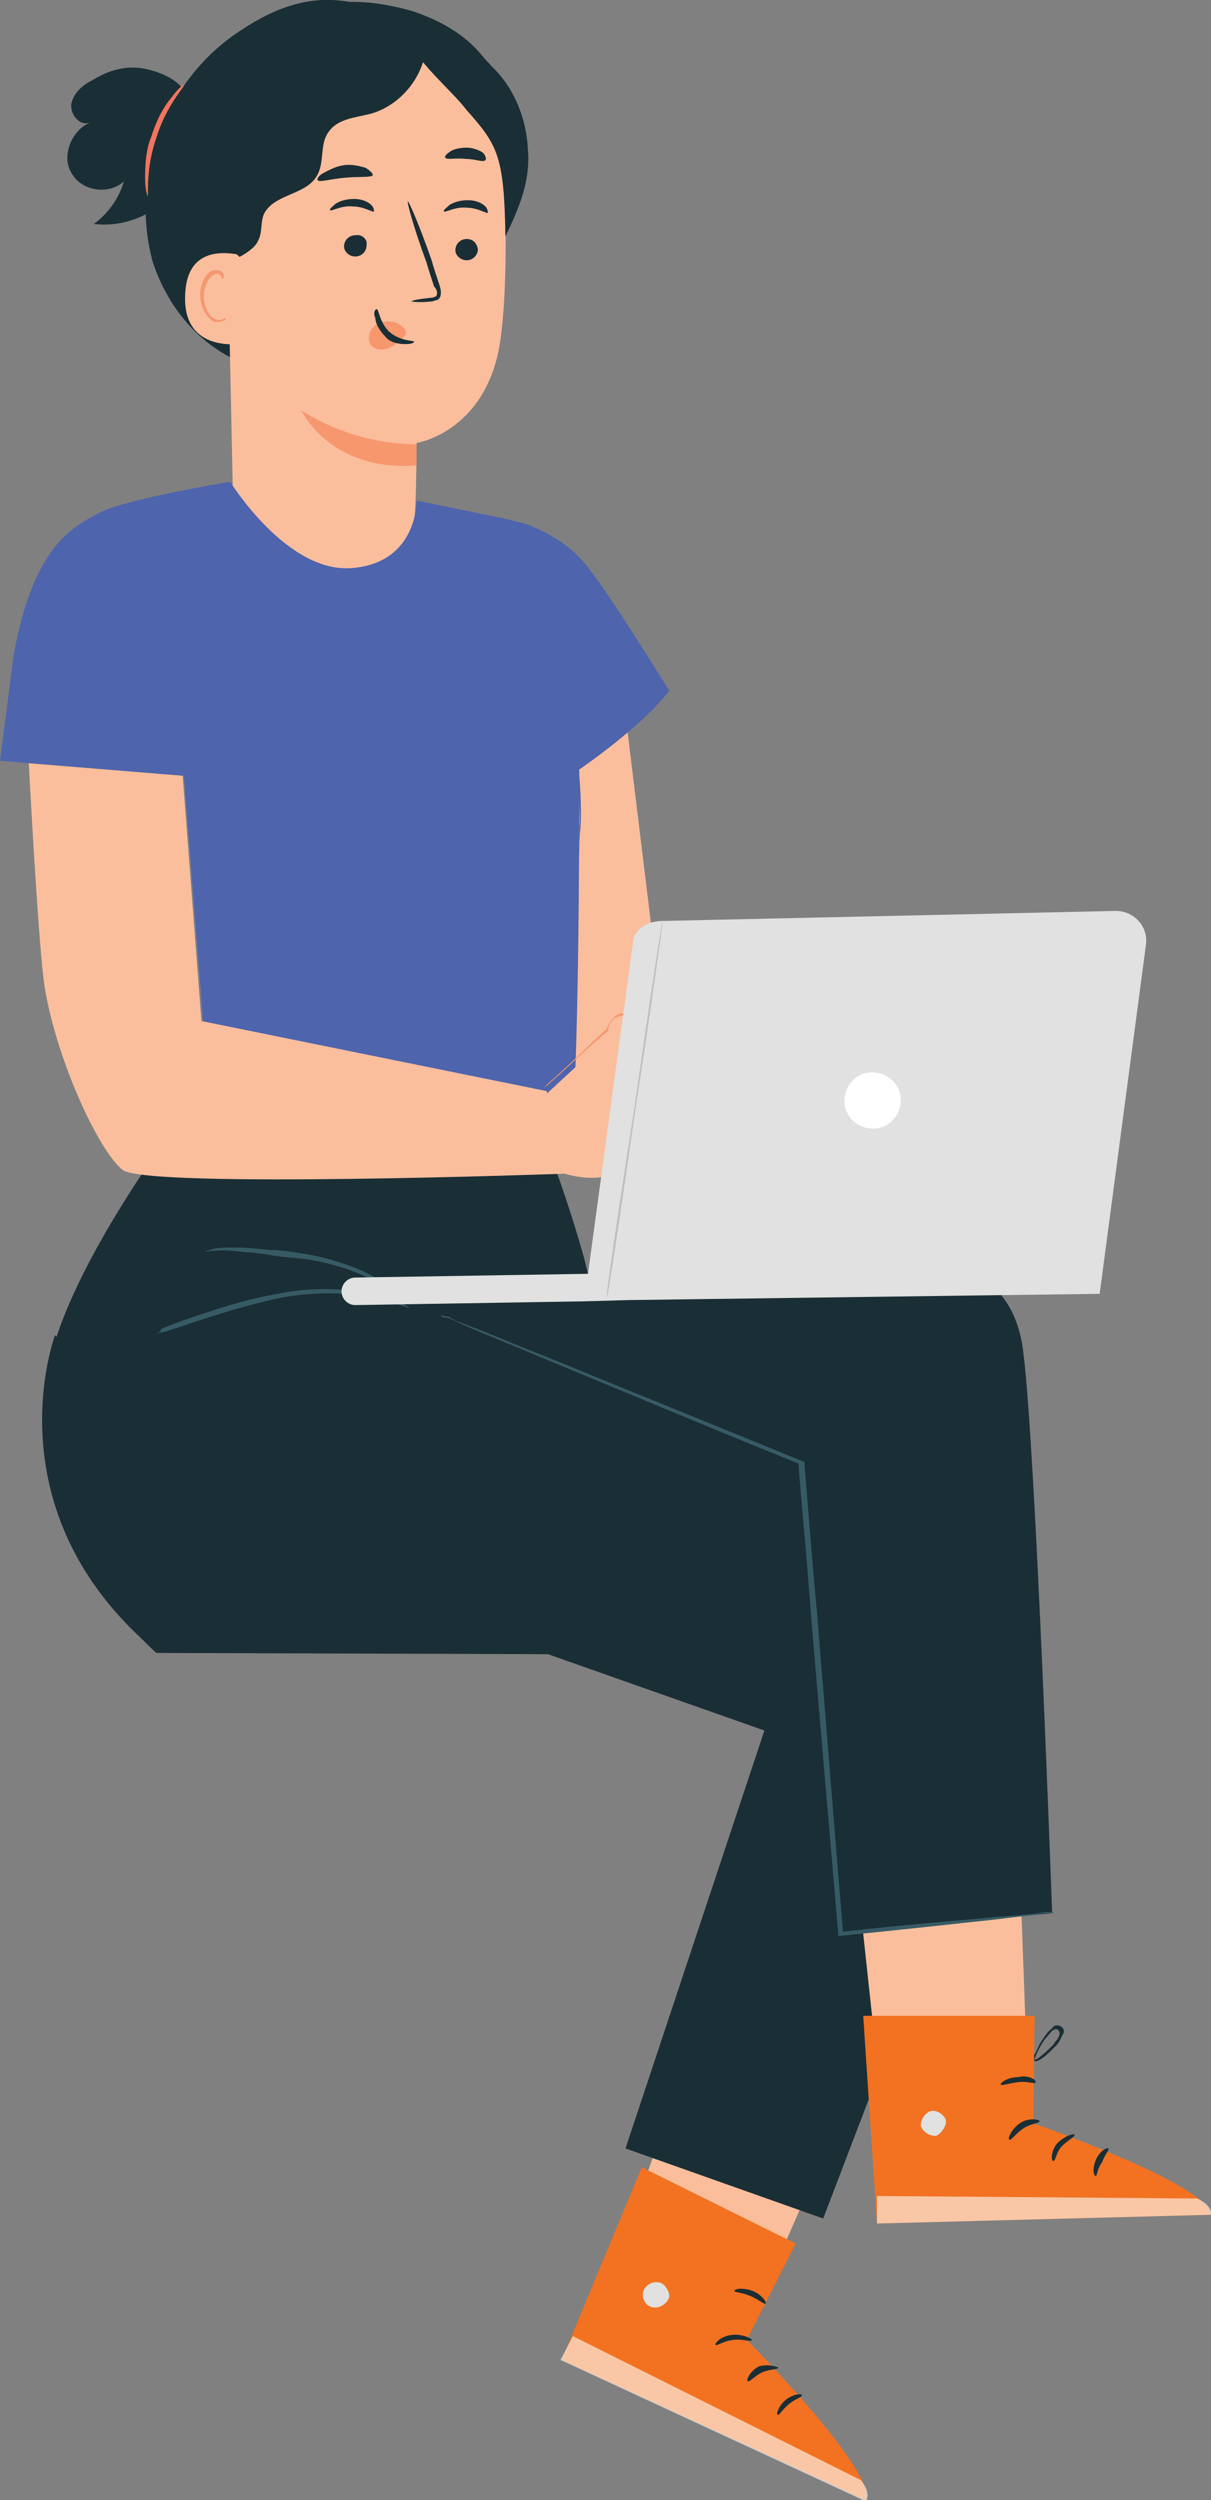 <?xml version="1.0" encoding="utf-8"?>
<!-- Generator: Adobe Illustrator 28.3.0, SVG Export Plug-In . SVG Version: 6.00 Build 0)  -->
<svg version="1.1" id="Layer_1" xmlns="http://www.w3.org/2000/svg" xmlns:xlink="http://www.w3.org/1999/xlink" x="0px" y="0px"
	 viewBox="0 0 96.8 199.8" style="enable-background:new 0 0 96.8 199.8;" xml:space="preserve">
<rect x="0" y="0" width="96.8" height="199.8" fill="#808080" stroke="none"/>
<style type="text/css">
	.st0{fill:#FABE9D;}
	.st1{fill:#F6976E;}
	.st2{fill:#1A2E35;}
	.st3{fill:#F27221;}
	.st4{fill:#E0E1E0;}
	.st5{opacity:0.6;}
	.st6{fill:#FFFFFF;}
	.st7{fill:#375B65;}
	.st8{fill:#F2745F;}
	.st9{fill:#4E64AD;}
	.st10{fill:#4F65AA;}
	.st11{fill:#C0BEBE;}
</style>
<g>
	<g>
		<g>
			<g>
				<path class="st0" d="M49.8,55.5l2.6,21.3l13.9,4.4l0.6,6.6l-19.4-1c0,0-6,0.2-7.4-7.6l-0.6-20.7L49.8,55.5z"/>
			</g>
			<g>
				<g>
					<g>
						<g>
							<path class="st0" d="M78.8,87.6c-0.2,0.3-0.7,0.4-1,0.3c-0.1,0-0.2-0.1-0.2-0.1c-0.5-0.3-0.2-1.4-0.2-1.4l-2.4-1
								c0,0-3.8,1.3-5.4,2.5c-1.5,1.1-4.2-0.8-4.2-0.8l0.3-5.7l5.7-3.1c0,0-0.4,0.2,0.1-0.5c0.5-0.7,1.9,0,1.9,0
								c0.3-0.3,1.3-0.3,1.3-0.3l4,1.5c0.9,0.3,1.5,1,1.7,1.8l1,3.1c0,0,0.4,2.2,0.2,2.6c-0.4,0.6-1.1,0.3-1.1,0.3s-0.5,1.2-0.9,1.2
								C79.4,88,78.8,87.6,78.8,87.6L78.8,87.6z"/>
						</g>
					</g>
				</g>
				<g>
					<g>
						<g>
							<g>
								<path class="st1" d="M70.7,87.1c0,0,0.1,0,0.3-0.2c0.2-0.1,0.5-0.2,0.8-0.4c0.7-0.3,1.8-0.8,3.1-1.2l-0.1,0
									c0.7,0.3,1.6,0.7,2.4,1l-0.1-0.2c-0.1,0.2-0.1,0.4-0.1,0.6c0,0.2,0,0.5,0.2,0.7c0.1,0.1,0.2,0.2,0.3,0.2
									c0.1,0.1,0.2,0.1,0.4,0.1c0.2,0,0.5,0,0.7-0.2c0.1,0,0.1-0.1,0.2-0.2l0,0l0,0l0,0l0,0c0,0-0.3,0-0.2,0l0,0l0,0l0.1,0.1
									c0.1,0.1,0.2,0.2,0.3,0.2c0.1,0.1,0.2,0.2,0.3,0.1c0.1,0,0.2,0.1,0.2,0.1c0.1,0,0.2,0.1,0.2,0c0.2-0.1,0.2-0.2,0.3-0.2
									c0.1-0.1,0.2-0.2,0.2-0.3c0.2-0.2,0.2-0.5,0.4-0.7l-0.2,0.1c0.3,0.1,0.7,0.1,1-0.1c0.2-0.1,0.2-0.2,0.3-0.5
									c0.1-0.2,0.1-0.3,0.1-0.5c0-0.7-0.1-1.3-0.3-2l0,0l0,0c-0.2-0.5-0.4-1.1-0.6-1.7c-0.1-0.4-0.2-0.7-0.3-1.1
									c-0.2-0.4-0.2-0.7-0.4-1.1c-0.2-0.3-0.5-0.6-0.8-0.8c-0.3-0.2-0.7-0.4-1-0.4c-1.3-0.5-2.6-1-3.8-1.4l0,0l0,0
									c-0.2,0-0.5,0-0.7,0c-0.2,0-0.5,0.1-0.7,0.2l0.2,0c-0.4-0.3-0.9-0.4-1.3-0.3c-0.5,0.2-0.7,0.5-0.9,0.9l0.1-0.1
									c-1.7,0.9-3,1.6-4,2.1c-0.5,0.2-0.8,0.5-1.1,0.6c-0.2,0.2-0.4,0.2-0.4,0.2s0.2-0.1,0.4-0.2c0.3-0.2,0.6-0.3,1.1-0.6
									c1-0.5,2.3-1.2,4-2l0,0l0,0c0.1-0.3,0.5-0.6,0.8-0.8c0.4-0.2,0.8,0,1.2,0.2l0.1,0.1l0.1-0.1c0.2-0.1,0.3-0.2,0.5-0.2
									s0.5,0,0.7,0l0,0c1.2,0.4,2.4,0.9,3.7,1.4c0.3,0.1,0.6,0.2,0.9,0.4c0.3,0.2,0.5,0.5,0.7,0.8c0.2,0.3,0.2,0.6,0.4,1
									c0.1,0.4,0.2,0.7,0.3,1.1c0.2,0.6,0.4,1.1,0.6,1.7l0,0c0.1,0.7,0.3,1.3,0.3,1.9c0,0.2,0,0.3,0,0.5s-0.1,0.2-0.2,0.3
									c-0.2,0.2-0.5,0.2-0.8,0.1l-0.2-0.1l-0.1,0.2c-0.1,0.2-0.2,0.5-0.3,0.6c-0.2,0.2-0.3,0.4-0.4,0.5l-0.1,0
									c-0.1,0-0.1,0-0.2-0.1s-0.2-0.1-0.3-0.1c-0.1-0.1-0.2-0.2-0.3-0.1l-0.1-0.1l0,0l0,0c0.2,0-0.2,0-0.2,0l0,0l0,0l0,0l0,0
									c0,0-0.1,0.1-0.2,0.1c-0.2,0.2-0.4,0.2-0.5,0.2c-0.1,0-0.2-0.1-0.3-0.1c-0.1-0.1-0.2-0.1-0.2-0.2c-0.2-0.3-0.1-0.8,0-1.2
									l0-0.1l-0.1,0c-0.9-0.4-1.7-0.7-2.5-1l0,0l0,0c-1.4,0.5-2.5,1-3.1,1.3c-0.4,0.2-0.6,0.3-0.8,0.4
									C70.8,87.1,70.7,87.1,70.7,87.1z"/>
							</g>
						</g>
					</g>
				</g>
			</g>
			<g>
				<g>
					<path class="st1" d="M73.8,79.3c0,0,0.4,0.3,1.2,0.8c0.8,0.4,1.9,0.8,3.3,1.1L78.3,81c0,0.2,0,0.5,0.1,0.7
						c0.2,1.5,0.7,2.8,1.3,3.8c0.2,0.5,0.5,0.8,0.7,1c0.2,0.2,0.3,0.3,0.3,0.3s-0.3-0.5-0.8-1.5c-0.5-0.9-1-2.2-1.2-3.7
						c0-0.2-0.1-0.5-0.1-0.7l0-0.1l-0.1,0c-1.3-0.2-2.5-0.7-3.3-1C74.3,79.5,73.8,79.2,73.8,79.3z"/>
				</g>
			</g>
			<g>
				<g>
					<path class="st1" d="M77.1,82.7c-0.1,0-0.1,1.2,0.4,2.5c0.5,1.4,1.3,2.2,1.3,2.2c0.1-0.1-0.6-1-1.1-2.3S77.2,82.7,77.1,82.7z"
						/>
				</g>
			</g>
			<g>
				<g>
					<path class="st1" d="M65,85.1C65,85.1,65,85.2,65,85.1c0.2,0.2,0.3,0.2,0.5,0.3c0.3,0.2,0.9,0.4,1.5,0.6s1.6,0.1,2.5-0.3
						c0.9-0.4,1.8-1.1,2.4-2.1l-0.2,0.1c0.9,0.4,1.9,0.7,2.9,0.9c0.4,0.1,0.8,0.1,1.2,0.1c0.4,0,0.8,0.1,1.2-0.1
						c0.2-0.1,0.4-0.2,0.5-0.3s0.1-0.4,0.1-0.6c-0.1-0.2-0.2-0.4-0.4-0.5c-0.2-0.1-0.3-0.1-0.5-0.2c-1.2-0.6-2.3-1.1-3.2-1.5
						c-0.9-0.4-1.7-0.7-2.2-0.8c-0.5-0.1-0.9-0.3-0.9-0.2c0,0,0.3,0.1,0.8,0.4c0.5,0.2,1.2,0.5,2.2,1c0.9,0.4,1.9,0.9,3.1,1.6
						c0.2,0.1,0.3,0.1,0.5,0.2c0.2,0.1,0.2,0.2,0.2,0.3c0,0.2,0,0.3-0.1,0.4c-0.1,0.2-0.2,0.2-0.4,0.2c-0.3,0.1-0.7,0.1-1.1,0.1
						s-0.8-0.1-1.1-0.1c-1-0.1-2-0.4-2.9-0.9l-0.1-0.1l-0.1,0.1c-0.5,1-1.4,1.7-2.3,2c-0.8,0.4-1.8,0.4-2.5,0.3
						c-0.7-0.1-1.2-0.3-1.5-0.5C65.1,85.2,65,85.1,65,85.1z"/>
				</g>
			</g>
		</g>
		<g>
			<g>
				<g>
					<g>
						<g>
							<g>
								<g>
									<path class="st2" d="M82.7,164.7c0,0,0-0.2,0-0.5c-0.1-0.3-0.2-0.8-0.6-1.4c-0.1-0.2-0.2-0.2-0.3-0.4
										c-0.2-0.2-0.4-0.2-0.6-0.1c-0.1,0-0.2,0.2-0.2,0.2c-0.1,0.2,0,0.2,0,0.4c0.1,0.2,0.2,0.4,0.3,0.5c0.2,0.4,0.4,0.7,0.6,1.1
										C82.1,164.7,82.4,164.8,82.7,164.7c0.2,0.1,0.4-0.1,0.6-0.2c0.4-0.3,0.7-0.6,1-0.9c0.2-0.2,0.3-0.3,0.4-0.5
										c0.1-0.2,0.2-0.4,0.3-0.6c0.1-0.2,0-0.5-0.3-0.6c-0.3-0.1-0.5,0-0.6,0.2c-0.3,0.2-0.5,0.5-0.7,0.8c-0.4,0.5-0.5,1-0.7,1.3
										c-0.1,0.3-0.1,0.5-0.1,0.5c0.1,0,0.2-0.7,0.9-1.7c0.2-0.2,0.4-0.5,0.6-0.7c0.2-0.1,0.3-0.2,0.4-0.1c0.1,0,0.2,0.2,0.2,0.3
										c0,0.2-0.1,0.3-0.2,0.5c-0.2,0.2-0.2,0.3-0.4,0.5c-0.3,0.3-0.6,0.6-1,0.9c-0.2,0.2-0.4,0.2-0.5,0.2c-0.2,0-0.3-0.1-0.5-0.2
										c-0.2-0.3-0.5-0.7-0.6-1.1c-0.1-0.2-0.2-0.3-0.2-0.5c-0.1-0.2,0-0.2,0.1-0.3c0.2-0.1,0.5,0.1,0.6,0.4
										C82.6,163.9,82.6,164.7,82.7,164.7z"/>
								</g>
							</g>
						</g>
					</g>
				</g>
			</g>
		</g>
		<g>
			<g>
				<g>
					<g>
						<g>
							<polygon class="st0" points="68.9,165.3 62.3,180.3 51.1,175.4 57.9,156.9 							"/>
						</g>
					</g>
				</g>
			</g>
		</g>
		<g>
			<g>
				<g>
					<g>
						<g>
							<g>
								<g>
									<g>
										<g>
											<g>
												<g>
													<g>
														<g>
															<g>
																<path class="st3" d="M63.6,179.3l-3.9,7.7c0,0,10.4,10.5,9.5,12.8l-24.3-11.2l6.4-15.4L63.6,179.3z"/>
															</g>
														</g>
													</g>
												</g>
											</g>
										</g>
									</g>
								</g>
							</g>
						</g>
					</g>
				</g>
				<g>
					<g>
						<g>
							<g>
								<g>
									<g>
										<g>
											<g>
												<g>
													<g>
														<g>
															<g>
																<g>
																	<path class="st4" d="M52.6,182.4c-0.5-0.1-1.1,0.3-1.2,0.8c-0.1,0.5,0.2,1.1,0.8,1.2c0.5,0.1,1.2-0.3,1.3-0.9
																		C53.5,183.1,53.1,182.4,52.6,182.4"/>
																</g>
															</g>
														</g>
													</g>
												</g>
											</g>
										</g>
									</g>
								</g>
							</g>
						</g>
					</g>
				</g>
				<g class="st5">
					<g>
						<g>
							<g>
								<g>
									<g>
										<g>
											<g>
												<g>
													<g>
														<g>
															<g>
																<path class="st6" d="M44.8,188.6l1-1.9l23,11.5c0,0,0.9,1,0.4,1.7L44.8,188.6z"/>
															</g>
														</g>
													</g>
												</g>
											</g>
										</g>
									</g>
								</g>
							</g>
						</g>
					</g>
				</g>
				<g>
					<g>
						<g>
							<g>
								<g>
									<g>
										<g>
											<g>
												<g>
													<g>
														<g>
															<g>
																<g>
																	<path class="st2" d="M60.1,187c-0.1,0.2-0.7-0.1-1.5,0c-0.8,0.1-1.3,0.5-1.4,0.4c-0.1-0.1,0.4-0.7,1.3-0.8
																		C59.5,186.5,60.2,187,60.1,187z"/>
																</g>
															</g>
														</g>
													</g>
												</g>
											</g>
										</g>
									</g>
								</g>
							</g>
						</g>
					</g>
				</g>
				<g>
					<g>
						<g>
							<g>
								<g>
									<g>
										<g>
											<g>
												<g>
													<g>
														<g>
															<g>
																<g>
																	<path class="st2" d="M62.2,189.2c0,0.2-0.6,0.1-1.3,0.4c-0.6,0.3-1,0.8-1.1,0.7c-0.2,0,0.1-0.8,0.9-1.2
																		C61.5,188.9,62.2,189.2,62.2,189.2z"/>
																</g>
															</g>
														</g>
													</g>
												</g>
											</g>
										</g>
									</g>
								</g>
							</g>
						</g>
					</g>
				</g>
				<g>
					<g>
						<g>
							<g>
								<g>
									<g>
										<g>
											<g>
												<g>
													<g>
														<g>
															<g>
																<g>
																	<path class="st2" d="M62.2,193c-0.2,0,0-0.7,0.6-1.2c0.6-0.5,1.3-0.5,1.3-0.4c0,0.2-0.5,0.3-1,0.7
																		C62.6,192.5,62.3,193,62.2,193z"/>
																</g>
															</g>
														</g>
													</g>
												</g>
											</g>
										</g>
									</g>
								</g>
							</g>
						</g>
					</g>
				</g>
				<g>
					<g>
						<g>
							<g>
								<g>
									<g>
										<g>
											<g>
												<g>
													<g>
														<g>
															<g>
																<g>
																	<path class="st2" d="M61.2,184.1c-0.1,0.1-0.5-0.3-1.2-0.6c-0.7-0.3-1.3-0.3-1.3-0.4c0-0.2,0.7-0.3,1.5,0
																		C60.9,183.4,61.3,184,61.2,184.1z"/>
																</g>
															</g>
														</g>
													</g>
												</g>
											</g>
										</g>
									</g>
								</g>
							</g>
						</g>
					</g>
				</g>
			</g>
		</g>
		<g>
			<g>
				<g>
					<g>
						<g>
							<path class="st2" d="M65.8,177.3l17.4-45.5c0,0-0.5-7.7-2-10.1c-1.4-2.4-44.7-16-44.7-16s-11-2.5-18.3,0.3s-12.6,12-11.5,17
								c1.1,5.1,5.8,9.1,5.8,9.1l31.3,0.1l17.3,6.1l-11.1,33.4L65.8,177.3z"/>
						</g>
					</g>
				</g>
			</g>
		</g>
		<g>
			<g>
				<g>
					<g>
						<g>
							<polygon class="st0" points="81.4,146.1 82,162.5 69.9,162.9 67.8,143.4 							"/>
						</g>
					</g>
				</g>
			</g>
		</g>
		<g>
			<g>
				<g>
					<g>
						<g>
							<g>
								<g>
									<g>
										<g>
											<g>
												<g>
													<g>
														<g>
															<g>
																<g>
																	<path class="st3" d="M82.7,161.1l-0.1,8.6c0,0,13.9,4.8,14.2,7.3l-26.7,0.7L69,161.1L82.7,161.1z"/>
																</g>
															</g>
														</g>
													</g>
												</g>
											</g>
										</g>
									</g>
								</g>
							</g>
						</g>
					</g>
					<g>
						<g>
							<g>
								<g>
									<g>
										<g>
											<g>
												<g>
													<g>
														<g>
															<g>
																<g>
																	<g>
																		<path class="st4" d="M74.4,168.7c-0.5,0.2-0.8,0.7-0.8,1.2c0.2,0.5,0.7,0.8,1.2,0.8c0.5-0.2,0.9-0.9,0.8-1.3
																			c-0.2-0.5-0.9-0.9-1.4-0.6"/>
																	</g>
																</g>
															</g>
														</g>
													</g>
												</g>
											</g>
										</g>
									</g>
								</g>
							</g>
						</g>
					</g>
					<g class="st5">
						<g>
							<g>
								<g>
									<g>
										<g>
											<g>
												<g>
													<g>
														<g>
															<g>
																<g>
																	<path class="st6" d="M70.1,177.7l0-2.2l25.6,0.2c0,0,1.2,0.5,1.1,1.3L70.1,177.7z"/>
																</g>
															</g>
														</g>
													</g>
												</g>
											</g>
										</g>
									</g>
								</g>
							</g>
						</g>
					</g>
					<g>
						<g>
							<g>
								<g>
									<g>
										<g>
											<g>
												<g>
													<g>
														<g>
															<g>
																<g>
																	<g>
																		<path class="st2" d="M83.1,169.5c0,0.2-0.7,0.2-1.3,0.6s-1,1-1.1,0.9c-0.2,0,0.1-0.8,0.8-1.3
																			S83.1,169.4,83.1,169.5z"/>
																	</g>
																</g>
															</g>
														</g>
													</g>
												</g>
											</g>
										</g>
									</g>
								</g>
							</g>
						</g>
					</g>
					<g>
						<g>
							<g>
								<g>
									<g>
										<g>
											<g>
												<g>
													<g>
														<g>
															<g>
																<g>
																	<g>
																		<path class="st2" d="M85.9,170.6c0,0.2-0.5,0.4-1,0.9c-0.5,0.5-0.5,1.2-0.7,1.2c-0.2,0-0.2-0.8,0.3-1.4
																			C85.2,170.6,85.9,170.5,85.9,170.6z"/>
																	</g>
																</g>
															</g>
														</g>
													</g>
												</g>
											</g>
										</g>
									</g>
								</g>
							</g>
						</g>
					</g>
					<g>
						<g>
							<g>
								<g>
									<g>
										<g>
											<g>
												<g>
													<g>
														<g>
															<g>
																<g>
																	<g>
																		<path class="st2" d="M87.6,173.9c-0.2,0-0.3-0.6,0-1.3c0.3-0.7,0.9-1,1-0.9c0.1,0.1-0.3,0.5-0.5,1.1
																			C87.7,173.3,87.7,173.9,87.6,173.9z"/>
																	</g>
																</g>
															</g>
														</g>
													</g>
												</g>
											</g>
										</g>
									</g>
								</g>
							</g>
						</g>
					</g>
					<g>
						<g>
							<g>
								<g>
									<g>
										<g>
											<g>
												<g>
													<g>
														<g>
															<g>
																<g>
																	<g>
																		<path class="st2" d="M82.8,166.4c-0.1,0.2-0.6-0.1-1.4,0c-0.8,0.1-1.3,0.3-1.4,0.2c-0.1-0.1,0.5-0.6,1.4-0.6
																			C82.2,165.8,82.8,166.2,82.8,166.4z"/>
																	</g>
																</g>
															</g>
														</g>
													</g>
												</g>
											</g>
										</g>
									</g>
								</g>
							</g>
						</g>
					</g>
				</g>
			</g>
		</g>
		<g>
			<g>
				<g>
					<g>
						<g>
							<path class="st2" d="M73.6,100.9c0,0,7.3-0.7,8.2,7.2c1,7.9,2.3,44.8,2.3,44.8l-17,1.6l-3.2-37.7l-27.4-11.2
								C36.5,105.7,68.7,100,73.6,100.9z"/>
						</g>
					</g>
				</g>
			</g>
		</g>
		<g>
			<g>
				<g>
					<g>
						<g>
							<path class="st2" d="M43.4,90.6c0,0,4.6,12.3,3.8,13.7c-0.8,1.4-12.1,7.3-12.1,7.3L6.8,123c0,0-3-4.6-3.1-11.7
								C3.6,104.1,13.3,91,13.3,91L43.4,90.6L43.4,90.6z"/>
						</g>
					</g>
				</g>
			</g>
		</g>
		<g>
			<g>
				<g>
					<g>
						<g>
							<g>
								<path class="st7" d="M35.1,105.1c0,0,0.1,0,0.2,0.1c0.1,0.1,0.2,0.1,0.4,0.1c0.4,0.1,0.9,0.4,1.6,0.7c1.4,0.6,3.4,1.4,6,2.5
									c5.1,2.1,12.2,5.1,20.6,8.5l-0.1-0.2c0.3,3.7,0.7,7.8,1,11.9c0.8,9.7,1.6,18.7,2.2,25.8l0,0.2l0.2,0c5.2-0.5,9.5-1,12.4-1.3
									c1.5-0.2,2.6-0.3,3.4-0.4c0.4-0.1,0.7-0.1,0.9-0.1c0.2,0,0.3,0,0.3-0.1c0,0-0.1,0-0.3,0c-0.2,0-0.5,0-0.9,0.1
									c-0.8,0.1-1.9,0.2-3.4,0.3c-3,0.3-7.2,0.6-12.4,1.2l0.2,0.2c-0.6-7.1-1.3-16.1-2.1-25.8c-0.4-4.2-0.7-8.2-1-11.9l0-0.1
									l-0.1,0c-8.3-3.4-15.5-6.3-20.6-8.4c-2.6-1-4.6-1.9-6-2.4c-0.7-0.3-1.2-0.4-1.6-0.7c-0.2-0.1-0.3-0.1-0.4-0.1
									C35.2,105.1,35.1,105.1,35.1,105.1z"/>
							</g>
						</g>
					</g>
				</g>
			</g>
		</g>
		<g>
			<g>
				<g>
					<g>
						<g>
							<g>
								<path class="st7" d="M12.5,106.6c0,0,0.3-0.1,0.8-0.2c0.5-0.2,1.3-0.4,2.1-0.7c1.8-0.6,4.3-1.4,7.1-2c2.8-0.5,5.5-0.4,7.3,0
									c1.9,0.4,2.9,0.9,2.9,0.8c0,0-0.2-0.2-0.8-0.4c-0.5-0.2-1.2-0.4-2.2-0.7c-1.9-0.4-4.6-0.6-7.5,0c-2.9,0.5-5.4,1.4-7.2,2
									c-0.9,0.3-1.6,0.6-2.1,0.8C12.8,106.5,12.5,106.6,12.5,106.6z"/>
							</g>
						</g>
					</g>
				</g>
			</g>
		</g>
		<g>
			<g>
				<g>
					<g>
						<g>
							<g>
								<path class="st7" d="M16.4,100c0,0.1,0.9-0.2,2.5,0c0.8,0.1,1.7,0.1,2.7,0.3s2.2,0.2,3.3,0.4c2.3,0.4,4.3,1.2,5.6,2
									c1.3,0.8,1.9,1.6,1.9,1.5c0,0-0.2-0.2-0.4-0.5c-0.3-0.3-0.8-0.8-1.4-1.2c-1.2-0.9-3.3-1.7-5.7-2.2c-1.2-0.2-2.3-0.4-3.3-0.4
									c-1-0.1-1.9-0.2-2.7-0.2c-0.8,0-1.4,0-1.8,0.1C16.7,99.9,16.4,100,16.4,100z"/>
							</g>
						</g>
					</g>
				</g>
			</g>
		</g>
		<g>
			<g>
				<g>
					<path class="st2" d="M27.6,0.1c-3.3-0.5-6.2,0.8-8.9,2.7s-4.8,4.7-6,7.8c-1.2,3.3-1.4,7-0.5,10.3c1.1,3.4,3.4,6.3,6.5,7.8
						c4.3,2.1,9.7,1.2,13.5-1.7s5.9-7.7,6-12.5c0.1-3.3-0.8-6.7-2.6-9.4C33.8,2.6,30.9,0.5,27.6,0.1"/>
				</g>
			</g>
			<g>
				<g>
					<g>
						<g>
							<path class="st2" d="M18.5,11.4c0.4-1.2,0.3-2.6,0.4-4c0.3-2.9,2.7-5.3,5.4-6.5c2.5-1.1,5.6-0.9,8.7,0
								c2.1,0.7,4.1,1.8,5.5,3.5c1.9,2.2,2.6,5.4,1.8,8.2l-15-1.9c-1.4,1.2-2.8,2.4-4.5,3.1c-0.5,0.2-1,0.3-1.5,0.3
								c-0.5-0.1-1.1-0.4-1.2-0.9C17.9,12.5,18.2,11.9,18.5,11.4z"/>
						</g>
					</g>
				</g>
				<g>
					<g>
						<g>
							<path class="st0" d="M33.3,5L20.3,8C19,8.1,18,9.2,18,10.4l0.6,28.3c0,1.9,0.7,3.8,1.9,5.3l1.3,1.6c2.9,3.7,8.7,3.2,10.8-0.9
								c0.1-0.3,0.2-0.5,0.3-0.8c0.1-0.2,0.1-0.4,0.1-0.6l0.2-2.8c0.1-2.5,0.1-5.1,0.1-5.1s5.3-0.8,6.6-7.6
								c0.6-3.5,0.6-9.1,0.4-13.7C40.2,9.9,37.5,4.7,33.3,5z"/>
						</g>
					</g>
				</g>
				<g>
					<g>
						<g>
							<g>
								<g>
									<g>
										<g>
											<g>
												<g>
													<g>
														<g>
															<g>
																<g>
																	<g>
																		<g>
																			<g>
																				<g>
																					<g>
																						<g>
																							<path class="st2" d="M38.2,19.9c0,0.5-0.4,0.9-0.9,0.9c-0.5,0-0.9-0.4-0.9-0.8c0-0.5,0.4-0.9,0.9-0.9
																								C37.8,19.1,38.1,19.4,38.2,19.9z"/>
																						</g>
																					</g>
																				</g>
																			</g>
																		</g>
																	</g>
																</g>
															</g>
														</g>
													</g>
												</g>
											</g>
										</g>
									</g>
								</g>
							</g>
							<g>
								<g>
									<g>
										<g>
											<g>
												<g>
													<g>
														<g>
															<g>
																<g>
																	<g>
																		<g>
																			<g>
																				<g>
																					<g>
																						<g>
																							<g>
																								<path class="st2" d="M39,17c-0.1,0.1-0.8-0.4-1.7-0.4c-0.9-0.1-1.7,0.4-1.8,0.3c-0.1-0.1,0.1-0.2,0.4-0.5
																									c0.3-0.2,0.8-0.4,1.5-0.4c0.6,0,1.1,0.2,1.4,0.5C39,16.7,39,17,39,17z"/>
																							</g>
																						</g>
																					</g>
																				</g>
																			</g>
																		</g>
																	</g>
																</g>
															</g>
														</g>
													</g>
												</g>
											</g>
										</g>
									</g>
								</g>
							</g>
						</g>
						<g>
							<g>
								<g>
									<g>
										<g>
											<g>
												<g>
													<g>
														<g>
															<g>
																<g>
																	<g>
																		<g>
																			<g>
																				<g>
																					<g>
																						<g>
																							<path class="st2" d="M29.3,19.6c0,0.5-0.4,0.9-0.9,0.9c-0.5,0-0.9-0.4-0.9-0.8c0-0.5,0.4-0.9,0.9-0.9
																								C28.9,18.7,29.4,19.1,29.3,19.6z"/>
																						</g>
																					</g>
																				</g>
																			</g>
																		</g>
																	</g>
																</g>
															</g>
														</g>
													</g>
												</g>
											</g>
										</g>
									</g>
								</g>
							</g>
							<g>
								<g>
									<g>
										<g>
											<g>
												<g>
													<g>
														<g>
															<g>
																<g>
																	<g>
																		<g>
																			<g>
																				<g>
																					<g>
																						<g>
																							<g>
																								<path class="st2" d="M29.9,16.9c-0.1,0.1-0.8-0.4-1.7-0.4c-0.9-0.1-1.7,0.4-1.8,0.3
																									c-0.1-0.1,0.1-0.2,0.4-0.5c0.3-0.2,0.8-0.4,1.5-0.4c0.6,0,1.1,0.2,1.4,0.5C29.9,16.6,29.9,16.9,29.9,16.9z"
																									/>
																							</g>
																						</g>
																					</g>
																				</g>
																			</g>
																		</g>
																	</g>
																</g>
															</g>
														</g>
													</g>
												</g>
											</g>
										</g>
									</g>
								</g>
							</g>
						</g>
						<g>
							<g>
								<g>
									<g>
										<g>
											<g>
												<g>
													<g>
														<g>
															<g>
																<g>
																	<g>
																		<g>
																			<g>
																				<g>
																					<g>
																						<g>
																							<path class="st2" d="M32.9,24.1c0-0.1,0.6-0.2,1.5-0.3c0.2,0,0.5-0.1,0.5-0.2c0.1-0.2,0-0.5-0.2-0.7
																								c-0.2-0.6-0.4-1.2-0.6-1.9c-1-2.7-1.6-4.9-1.5-4.9c0.1,0,1,2.1,1.9,4.7c0.2,0.7,0.4,1.3,0.6,1.9
																								c0.1,0.3,0.2,0.6,0.1,1c-0.1,0.2-0.2,0.3-0.4,0.3c-0.2,0.1-0.3,0.1-0.4,0.1C33.5,24.2,32.9,24.1,32.9,24.1z"
																								/>
																						</g>
																					</g>
																				</g>
																			</g>
																		</g>
																	</g>
																</g>
															</g>
														</g>
													</g>
												</g>
											</g>
										</g>
									</g>
								</g>
							</g>
						</g>
						<g>
							<g>
								<g>
									<g>
										<g>
											<g>
												<g>
													<g>
														<g>
															<g>
																<g>
																	<g>
																		<g>
																			<g>
																				<g>
																					<g>
																						<path class="st1" d="M33.3,35.5c0,0-4.7,0.2-9.2-2.7c0,0,2.2,4.9,9.2,4.4L33.3,35.5z"/>
																					</g>
																				</g>
																			</g>
																		</g>
																	</g>
																</g>
															</g>
														</g>
													</g>
												</g>
											</g>
										</g>
									</g>
								</g>
							</g>
						</g>
						<g>
							<g>
								<g>
									<g>
										<g>
											<g>
												<g>
													<g>
														<g>
															<g>
																<g>
																	<g>
																		<g>
																			<g>
																				<g>
																					<g>
																						<path class="st1" d="M32.4,26.4c-0.3-0.5-0.9-0.8-1.6-0.7c-0.4,0-0.8,0.2-1.1,0.6c-0.2,0.3-0.3,0.8-0.1,1.2
																							c0.2,0.4,0.8,0.5,1.2,0.4c0.5-0.1,0.8-0.4,1.2-0.7c0.1-0.1,0.2-0.2,0.3-0.3C32.5,26.7,32.5,26.5,32.4,26.4"/>
																					</g>
																				</g>
																			</g>
																		</g>
																	</g>
																</g>
															</g>
														</g>
													</g>
												</g>
											</g>
										</g>
									</g>
								</g>
							</g>
						</g>
						<g>
							<g>
								<g>
									<g>
										<g>
											<g>
												<g>
													<g>
														<g>
															<g>
																<g>
																	<g>
																		<g>
																			<g>
																				<g>
																					<g>
																						<g>
																							<path class="st2" d="M30.1,24.7c0.2,0,0.2,1,1,1.8c0.9,0.8,2,0.7,2,0.8c0,0.1-0.2,0.2-0.7,0.2
																								c-0.5,0-1.2-0.1-1.6-0.6c-0.5-0.5-0.8-1.1-0.8-1.5C29.8,25,30,24.7,30.1,24.7z"/>
																						</g>
																					</g>
																				</g>
																			</g>
																		</g>
																	</g>
																</g>
															</g>
														</g>
													</g>
												</g>
											</g>
										</g>
									</g>
								</g>
							</g>
						</g>
					</g>
				</g>
				<g>
					<g>
						<g>
							<g>
								<g>
									<g>
										<g>
											<g>
												<g>
													<g>
														<g>
															<g>
																<g>
																	<g>
																		<g>
																			<path class="st2" d="M29.8,14c-0.1,0.2-1.1,0.1-2.2,0.2c-1.2,0.1-2.1,0.4-2.2,0.2c-0.1-0.1,0.1-0.4,0.5-0.6
																				s0.9-0.5,1.6-0.6c0.7-0.1,1.3,0.1,1.7,0.2C29.7,13.7,29.8,13.9,29.8,14z"/>
																		</g>
																	</g>
																</g>
															</g>
														</g>
													</g>
												</g>
											</g>
										</g>
									</g>
								</g>
							</g>
						</g>
					</g>
				</g>
				<g>
					<g>
						<g>
							<g>
								<g>
									<g>
										<g>
											<g>
												<g>
													<g>
														<g>
															<g>
																<g>
																	<g>
																		<g>
																			<path class="st2" d="M38.8,12.8c-0.2,0.2-0.8-0.1-1.6-0.1c-0.8-0.1-1.5,0.1-1.6-0.1c-0.1-0.1,0.1-0.3,0.4-0.5
																				c0.3-0.2,0.8-0.3,1.3-0.3c0.5,0,1,0.2,1.3,0.4C38.8,12.4,38.9,12.7,38.8,12.8z"/>
																		</g>
																	</g>
																</g>
															</g>
														</g>
													</g>
												</g>
											</g>
										</g>
									</g>
								</g>
							</g>
						</g>
					</g>
				</g>
				<g>
					<g>
						<g>
							<path class="st2" d="M16,9.4c1.3-4,7.1-9.5,11.3-9.2L34,4.2c-0.4,2.3-2.2,4.3-4.4,4.9c-1.2,0.3-2.6,0.4-3.3,1.4
								c-0.8,1-0.3,2.5-1,3.6c-0.9,1.5-3.4,1.4-4.2,3c-0.3,0.7-0.1,1.5-0.5,2.2c-0.4,0.9-2.8,2.1-3.7,1.7c-1-0.3-1-2-1.3-2.8
								c-0.6-1.5-0.3-2.2-0.1-3.1C15.9,13.4,15.4,11.3,16,9.4z"/>
						</g>
					</g>
				</g>
				<g>
					<g>
						<g>
							<g>
								<g>
									<g>
										<path class="st0" d="M19.8,22.1c0-0.5-0.6-1.8-1-1.8c-1.4-0.2-3.9-0.2-4,3.3c-0.2,4.7,4.6,3.9,4.7,3.8
											C19.4,27.2,19.7,23.9,19.8,22.1z"/>
									</g>
								</g>
							</g>
						</g>
					</g>
				</g>
				<g>
					<g>
						<g>
							<g>
								<g>
									<g>
										<g>
											<path class="st1" d="M18,25.4c0,0-0.1,0.1-0.2,0.1c-0.2,0.1-0.4,0.1-0.6,0c-0.5-0.2-0.9-1-0.9-1.8c0-0.5,0.1-0.8,0.3-1.2
												c0.1-0.3,0.4-0.5,0.6-0.6c0.2-0.1,0.5,0.1,0.5,0.2c0.1,0.2,0,0.2,0.1,0.2c0,0,0.1-0.1,0.1-0.3c0-0.1-0.1-0.2-0.2-0.3
												c-0.1-0.1-0.3-0.1-0.5-0.1c-0.4,0-0.7,0.3-0.9,0.7c-0.2,0.4-0.3,0.9-0.3,1.3c0,0.9,0.5,1.8,1.1,2.1
												c0.3,0.1,0.6,0,0.8-0.1C18,25.6,18.1,25.5,18,25.4z"/>
										</g>
									</g>
								</g>
							</g>
						</g>
					</g>
				</g>
			</g>
			<g>
				<g>
					<path class="st2" d="M15,8.2L15,8.2c0-1.5-1.9-2.4-3.4-2.7c-1.5-0.3-2.9,0.1-4.2,0.9c-0.8,0.4-1.5,1-1.7,1.9
						c-0.1,0.8,0.6,1.8,1.5,1.5c-1.5,0.6-2.3,2.7-1.5,4c0.8,1.5,3,1.8,4.2,0.7c-0.4,1.4-1.3,2.6-2.4,3.4c2.5,0.3,5-0.8,6.5-2.7
						C15.6,13.2,15.9,10.4,15,8.2z"/>
				</g>
			</g>
			<g>
				<g>
					<g>
						<path class="st8" d="M11.8,15.7c0,0-0.2-0.5-0.2-1.4c0-0.8,0-2.2,0.5-3.4c0.4-1.3,1-2.4,1.6-3.1c0.5-0.7,1-1.1,1-1
							c0.1,0.1-1.4,1.6-2.2,4.2C11.6,13.6,11.9,15.7,11.8,15.7z"/>
					</g>
				</g>
			</g>
			<g>
				<g>
					<path class="st2" d="M32.6,2.9c0.5,1.9,3.5,4.3,4.7,5.9c2.5,2.8,3,3.7,3.1,10.1c1.1-2.3,2-4.4,1.8-6.9c-0.1-2.5-1.1-5-2.9-6.7
						C37.7,3.4,35,2.5,32.6,2.9"/>
				</g>
			</g>
		</g>
		<g>
			<g>
				<g>
					<g>
						<g>
							<path class="st9" d="M53.5,55.2c0,0-5.2-8.4-6.7-10.1c-1.3-1.6-3-2.5-4.2-3c-0.6-0.3-1.3-0.4-2-0.6l-7.3-1.5
								c0,0,0.1,5-5.2,5.4c-5.2,0.4-9.7-6.9-9.7-6.9S9.9,39.9,7.9,41s-5.2,2.5-6.8,11.3L0,60.8L14.7,62l1.7,21.7l7.3,4.9
								c0,0,20.2,4.9,21.4,5.2c1.3,0.3,1.2-32.3,1.2-32.3S51.3,58.1,53.5,55.2z"/>
						</g>
					</g>
				</g>
			</g>
			<g>
				<g>
					<path class="st10" d="M43.8,51.6c0,0,0.2,0.2,0.3,0.6c0.2,0.4,0.4,1,0.6,1.8c0.5,1.5,1.1,3.6,1.4,6c0.3,2.4,0.4,4.6,0.3,6.2
						c-0.1,0.8-0.1,1.4-0.1,1.9c-0.1,0.5-0.1,0.7-0.1,0.7c0,0,0-0.2,0-0.7c0-0.5,0.1-1.1,0.1-1.8c0.1-1.5-0.1-3.8-0.4-6.1
						c-0.3-2.4-0.8-4.5-1.3-6c-0.2-0.8-0.4-1.4-0.6-1.8C43.9,51.9,43.8,51.6,43.8,51.6z"/>
				</g>
			</g>
		</g>
		<g>
			<g>
				<g>
					<path class="st0" d="M43.7,87.2l-27.6-5.6L14.6,62L2.3,61c0,0,0.7,13.4,1.2,17.4c0.8,5.8,4.3,13.5,6.3,15.1
						c2,1.5,35.3,0.3,35.3,0.3L43.7,87.2z"/>
				</g>
			</g>
			<g>
				<g>
					<path class="st0" d="M59.4,90.5c-0.2,0.4-0.6,0.6-1,0.6c-0.1,0-0.2,0-0.2-0.1c-0.6-0.2-0.6-1.5-0.6-1.5l-2.9-0.4
						c0,0-3.7,2.5-5.1,4.2c-1.4,1.6-4.8,0.4-4.8,0.4l-1.2-6.2l5.3-4.9c0,0-0.3,0.3,0.1-0.6c0.4-0.9,2.1-0.6,2.1-0.6
						c0.2-0.5,1.4-0.6,1.4-0.6l4.7,0.5c1,0.1,1.9,0.7,2.4,1.4l2,3.1c0,0,1.1,2.2,0.9,2.8c-0.2,0.8-1.1,0.6-1.1,0.6s-0.2,1.5-0.6,1.5
						C60.4,90.8,59.4,90.5,59.4,90.5L59.4,90.5z"/>
				</g>
			</g>
			<g>
				<g>
					<g>
						<path class="st1" d="M49.3,86.2c0,0.1,0.6,0,1.6,0c1,0.1,2.4,0.2,3.9,0.6c0.7,0.2,1.4,0.5,2,0.8c0.5,0.3,1.2,0.6,1.3,1
							c0.1,0.2,0.1,0.4-0.1,0.5c-0.1,0.2-0.2,0.2-0.4,0.3c-0.2,0.1-0.4,0-0.4,0.1c0,0,0.2,0.2,0.5,0.1c0.2-0.1,0.3-0.2,0.5-0.3
							s0.2-0.5,0.1-0.8c-0.1-0.3-0.3-0.5-0.6-0.7c-0.2-0.2-0.5-0.3-0.9-0.4c-0.6-0.3-1.3-0.6-2-0.9c-1.5-0.5-2.9-0.6-3.9-0.6
							C49.9,86.1,49.2,86.2,49.3,86.2z"/>
					</g>
				</g>
			</g>
			<g>
				<g>
					<g>
						<path class="st1" d="M48.9,89.2c0,0.1,1.9,0,4.2,0.1c2.4,0.1,4.2,0.4,4.2,0.2c0-0.1-0.5-0.1-1.2-0.3c-0.8-0.1-1.9-0.3-3-0.3
							c-1.2-0.1-2.2,0-3,0C49.4,89.1,48.9,89.2,48.9,89.2z"/>
					</g>
				</g>
			</g>
			<g>
				<g>
					<g>
						<path class="st1" d="M59.3,90.5c0,0,0-0.2,0.1-0.5c0-0.3,0.1-0.8,0-1.4c0-0.3-0.1-0.6-0.2-0.9c-0.1-0.3-0.2-0.7-0.5-1
							c-0.5-0.6-1-1.3-1.8-1.7c-0.8-0.5-1.5-0.9-2.3-1.1c-0.8-0.2-1.5-0.3-2-0.3c-0.6,0-1.1,0-1.4,0c-0.3,0-0.5,0-0.5,0.1
							c0,0.1,0.7,0.1,1.9,0.1c0.5,0.1,1.2,0.1,1.9,0.4s1.5,0.6,2.2,1.1c0.7,0.5,1.3,1.1,1.7,1.7c0.5,0.6,0.6,1.3,0.6,1.8
							C59.3,89.7,59.2,90.5,59.3,90.5z"/>
					</g>
				</g>
			</g>
			<g>
				<g>
					<g>
						<path class="st1" d="M52.4,82c0,0.1,0.7,0.1,1.9,0.2c1.1,0.1,2.9,0.2,3.8,1.7c1.1,1.4,2,2.6,2.4,3.7c0.4,1.1,0.4,1.8,0.5,1.8
							c0,0,0.1-0.2,0-0.5c0-0.3-0.1-0.8-0.3-1.3c-0.4-1.1-1.3-2.4-2.4-3.7c-0.3-0.3-0.5-0.7-0.9-0.9c-0.3-0.2-0.8-0.4-1.1-0.5
							c-0.8-0.2-1.4-0.3-2-0.3C53.1,81.8,52.4,81.9,52.4,82z"/>
					</g>
				</g>
			</g>
			<g>
				<g>
					<g>
						<path class="st1" d="M50.4,92.4c0,0,0.1-0.1,0.3-0.2c0.2-0.2,0.5-0.4,0.8-0.6c0.7-0.5,1.7-1.3,3-2.2l-0.1,0
							c0.8,0.1,1.9,0.3,2.9,0.4l-0.1-0.2c0,0.2,0,0.5,0.1,0.7c0.1,0.2,0.2,0.5,0.3,0.7c0.1,0.1,0.2,0.2,0.4,0.1s0.3,0.1,0.4,0
							c0.3-0.1,0.5-0.2,0.7-0.4c0.1-0.1,0.1-0.1,0.2-0.2l0-0.1l0,0l0,0l0,0c0,0-0.3,0.2-0.2,0.1l0,0l0,0l0.1,0
							c0.2,0.1,0.2,0.1,0.4,0.1c0.2,0.1,0.2,0.1,0.4,0.1c0.1,0,0.2,0,0.2,0c0.1,0,0.2,0,0.3-0.1c0.2-0.2,0.2-0.2,0.3-0.4
							c0.1-0.2,0.1-0.2,0.1-0.4c0.1-0.3,0.1-0.5,0.1-0.8L61,89.2c0.4,0.1,0.8,0,1.1-0.4c0.2-0.2,0.2-0.4,0.2-0.6
							c0-0.2-0.1-0.4-0.1-0.5c-0.2-0.7-0.5-1.4-0.8-2.1l0,0l0,0c-0.3-0.5-0.7-1.1-1.1-1.7c-0.2-0.4-0.5-0.7-0.7-1.1
							c-0.2-0.3-0.5-0.7-0.8-1c-0.3-0.3-0.7-0.5-1.1-0.7c-0.4-0.1-0.9-0.2-1.2-0.2c-1.5-0.1-3.1-0.3-4.5-0.4l0,0l0,0
							c-0.3,0.1-0.5,0.1-0.8,0.2c-0.2,0.1-0.5,0.2-0.7,0.5l0.2-0.1c-0.5-0.2-1.1-0.2-1.5,0.1s-0.6,0.8-0.8,1.2l0-0.1
							c-1.5,1.4-2.7,2.6-3.6,3.4c-0.4,0.4-0.8,0.7-1,0.9c-0.2,0.2-0.3,0.3-0.3,0.3s0.2-0.1,0.4-0.3s0.6-0.5,1-0.9
							c0.9-0.8,2.1-2,3.7-3.3l0,0l0-0.1c0.1-0.4,0.3-0.9,0.7-1c0.4-0.2,0.8-0.2,1.3-0.1l0.1,0.1l0.2,0.1c0.1-0.2,0.3-0.3,0.5-0.4
							c0.2-0.1,0.5-0.2,0.7-0.2l0,0c1.4,0.1,2.9,0.3,4.5,0.5c0.4,0.1,0.8,0.1,1.2,0.2c0.4,0.1,0.7,0.4,0.9,0.6
							c0.3,0.2,0.5,0.6,0.7,1c0.2,0.4,0.5,0.7,0.7,1.1c0.4,0.5,0.7,1.1,1.1,1.7l0,0c0.3,0.7,0.6,1.4,0.8,2.1
							c0.1,0.2,0.1,0.3,0.1,0.5S62,88.8,62,88.9c-0.2,0.2-0.5,0.3-0.8,0.2l-0.2,0l0,0.2c-0.1,0.2-0.1,0.5-0.1,0.8
							c-0.1,0.2-0.1,0.5-0.3,0.6c0,0-0.1,0-0.2,0c-0.1,0-0.2,0-0.2,0c-0.2,0-0.2-0.1-0.4-0.1c-0.2,0-0.2-0.1-0.4-0.1l-0.1,0l0,0l0,0
							c0.2-0.1-0.2,0.1-0.2,0.1l0,0l0,0l0,0l0,0c0,0.1-0.1,0.1-0.1,0.2c-0.2,0.2-0.4,0.3-0.5,0.3c-0.1,0-0.2,0-0.3,0
							c-0.2,0-0.2-0.1-0.2-0.1c-0.3-0.3-0.3-0.8-0.3-1.2l0-0.1l-0.1,0c-1.1-0.1-2.1-0.3-2.9-0.4l0,0l0,0c-1.4,0.9-2.4,1.7-3,2.3
							c-0.3,0.3-0.6,0.5-0.8,0.7C50.5,92.3,50.4,92.4,50.4,92.4z"/>
					</g>
				</g>
			</g>
		</g>
		<g>
			<g>
				<g>
					<g>
						<path class="st4" d="M89.2,72.8L53,73.6c-1.2,0-2.3,0.6-2.4,1.7L47,101.8l-18.6,0.3c-0.6,0-1.1,0.5-1.1,1.1
							c0,0.6,0.5,1.1,1.1,1.1l18.3-0.3l3.5-0.1l37.7-0.5l3.7-27.9C91.8,74,90.6,72.8,89.2,72.8z"/>
					</g>
				</g>
			</g>
			<g>
				<g>
					<path class="st6" d="M67.5,88c0,1.2,1,2.2,2.3,2.2c1.2,0,2.2-1,2.2-2.3c0-1.2-1-2.2-2.3-2.2S67.5,86.8,67.5,88z"/>
				</g>
			</g>
			<g>
				<g>
					<g>
						<path class="st11" d="M48.5,103.7c0.1,0,1.1-6.7,2.3-15.1c1.3-8.3,2.2-15.1,2.2-15.1c-0.1,0-1.1,6.7-2.3,15.1
							C49.4,96.9,48.4,103.7,48.5,103.7z"/>
					</g>
				</g>
			</g>
		</g>
	</g>
	<path class="st2" d="M4.4,106.7c0,0-5.3,14.1,8.1,25.3l5.3-10.6L4.4,106.7z"/>
</g>
</svg>
